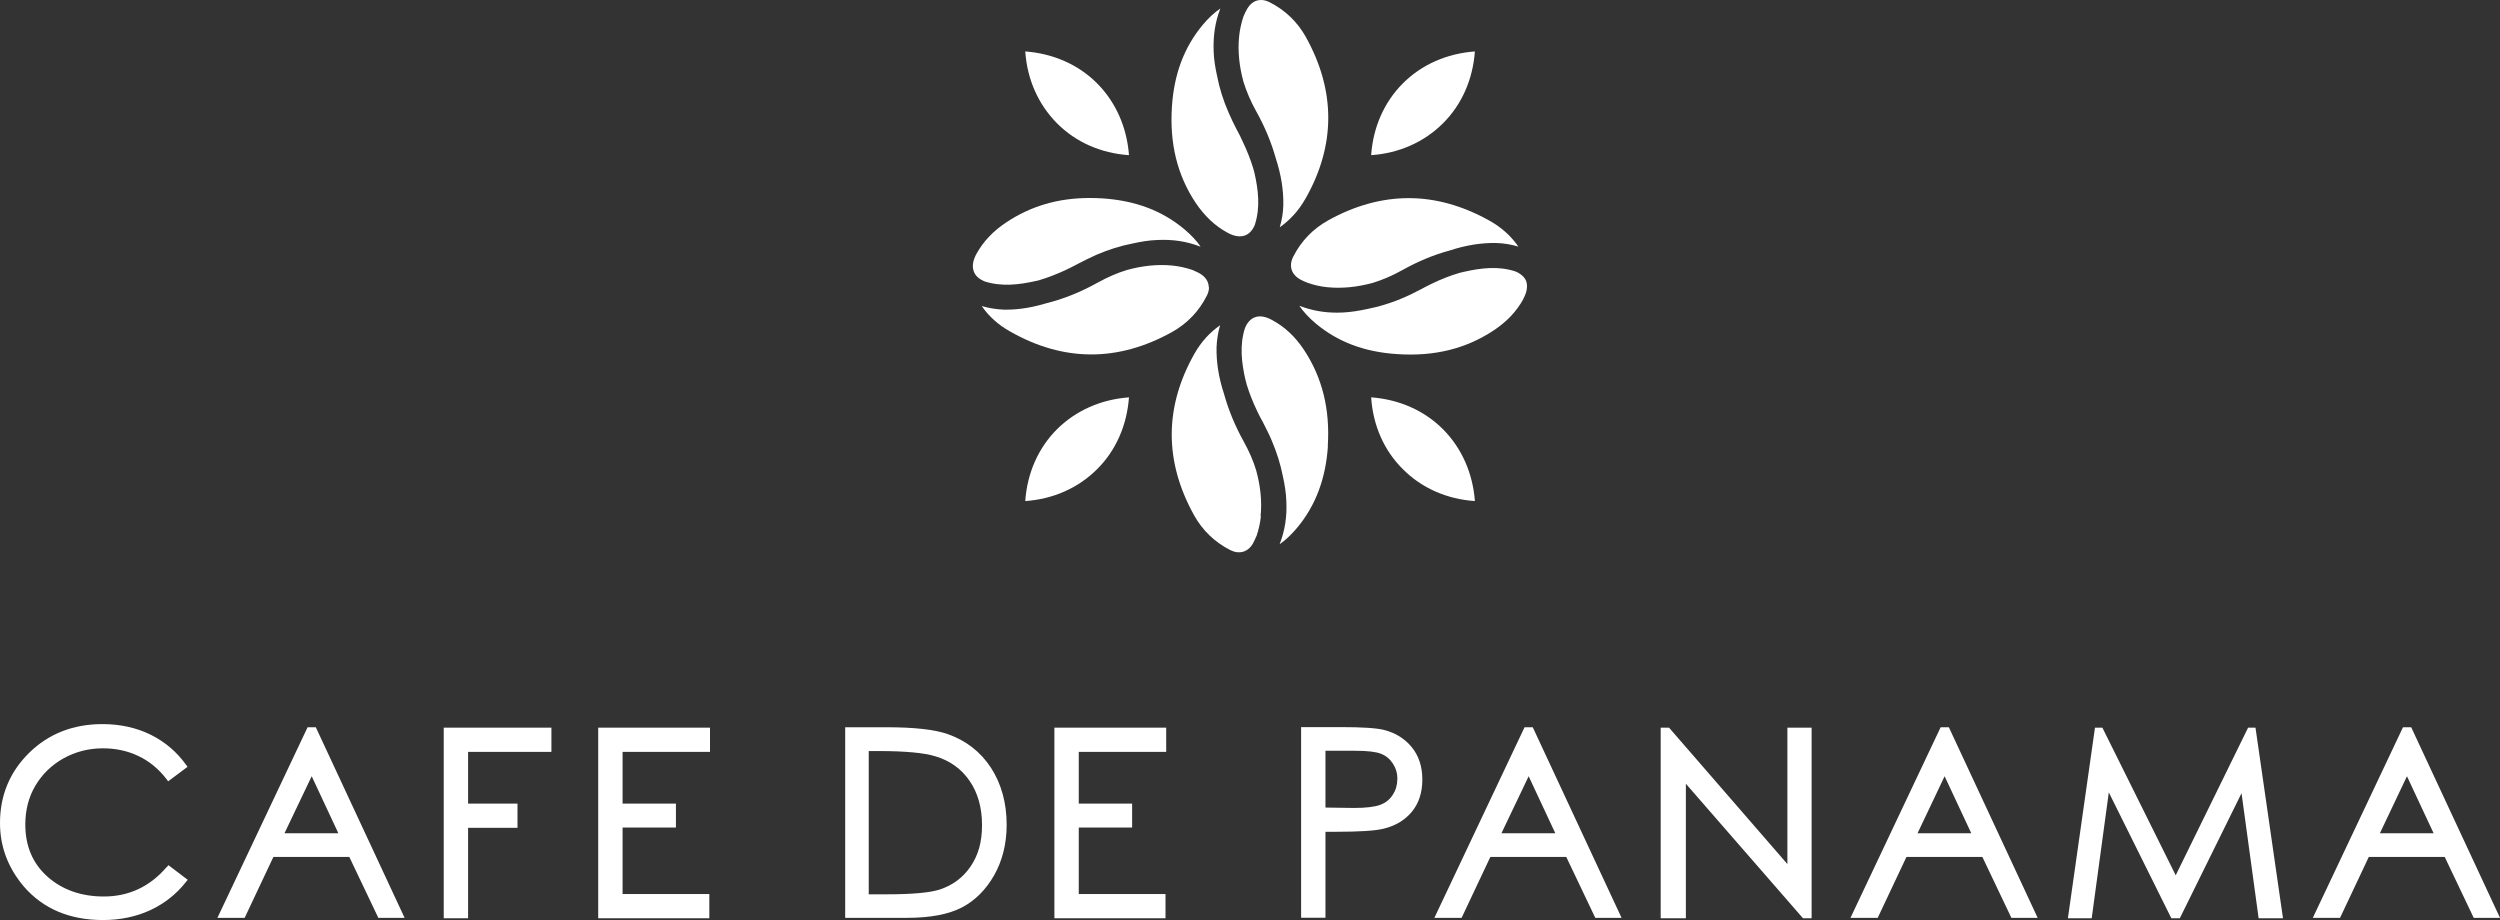 <?xml version="1.0" encoding="UTF-8"?>
<svg id="Layer_2" data-name="Layer 2" xmlns="http://www.w3.org/2000/svg" viewBox="0 0 182.71 67.24">
  <rect x="0" y="0" width="182.71" height="67.24" fill="#333333" stroke="none"/>
  <defs>
    <style>
      .cls-1 {
        fill: #fff;
      }
    </style>
  </defs>
  <g id="Layer_2-2" data-name="Layer 2">
    <g id="Layer_1-2" data-name="Layer 1-2">
      <g>
        <path class="cls-1" d="m12.17,63.38c-1.22,1.42-2.76,2.14-4.58,2.14-1.65,0-3.04-.49-4.12-1.45s-1.62-2.24-1.62-3.81c0-1.05.24-2,.73-2.83.49-.83,1.18-1.51,2.05-2,.88-.49,1.85-.74,2.89-.74.95,0,1.82.19,2.61.57.78.37,1.47.94,2.03,1.67l.13.17,1.42-1.06-.13-.17c-.67-.93-1.53-1.66-2.58-2.18-1.04-.51-2.22-.77-3.51-.77-2.13,0-3.93.7-5.35,2.09-1.42,1.39-2.14,3.12-2.14,5.14,0,1.73.59,3.29,1.76,4.66,1.4,1.61,3.34,2.43,5.76,2.43,1.26,0,2.42-.24,3.46-.72,1.03-.48,1.91-1.17,2.6-2.05l.14-.17-1.41-1.07-.13.15h-.01Z"/>
        <path class="cls-1" d="m22.48,53.15l-6.59,13.93h1.99l2.1-4.45h5.55l2.12,4.45h1.92l-6.49-13.93s-.6,0-.6,0Zm2.25,7.75h-3.94l1.99-4.17,1.95,4.17Z"/>
        <polygon class="cls-1" points="32.43 67.11 34.21 67.11 34.21 60.5 37.82 60.5 37.82 58.73 34.21 58.73 34.21 54.95 40.3 54.95 40.3 53.18 32.43 53.18 32.43 67.11"/>
        <polygon class="cls-1" points="43.72 67.11 51.84 67.11 51.84 65.34 45.5 65.34 45.5 60.48 49.4 60.48 49.4 58.73 45.5 58.73 45.5 54.95 51.89 54.95 51.89 53.18 43.72 53.18 43.72 67.11"/>
        <path class="cls-1" d="m69.26,53.65c-.94-.33-2.44-.5-4.48-.5h-3.01v13.93h4.51c1.71,0,3.06-.26,4.02-.76s1.76-1.3,2.36-2.36.91-2.3.91-3.68c0-1.6-.39-3-1.14-4.16-.76-1.17-1.83-2-3.17-2.47m-5.76,1.24h.74c1.9,0,3.29.13,4.11.38,1.08.32,1.92.93,2.52,1.81.6.88.9,1.96.9,3.22s-.28,2.21-.84,3.03c-.55.81-1.32,1.38-2.28,1.69-.7.22-1.99.34-3.82.34h-1.34v-10.47h0Z"/>
        <polygon class="cls-1" points="77.06 67.11 85.18 67.11 85.18 65.34 78.84 65.34 78.84 60.48 82.74 60.48 82.74 58.73 78.84 58.73 78.84 54.95 85.23 54.95 85.23 53.18 77.06 53.18 77.06 67.11"/>
        <path class="cls-1" d="m101.17,53.35c-.56-.14-1.59-.21-3.18-.21h-2.9v13.93h1.78v-6.28h.75c1.71,0,2.85-.07,3.48-.22.88-.21,1.58-.63,2.09-1.25.51-.62.76-1.41.76-2.35s-.26-1.74-.78-2.37c-.51-.62-1.19-1.04-2.01-1.25m.96,3.61c0,.42-.11.79-.33,1.13s-.52.58-.91.73c-.4.15-1.05.23-1.93.23l-2.08-.03v-4.15h2.17c.88,0,1.51.07,1.89.22.36.14.65.38.87.72s.33.71.33,1.14"/>
        <path class="cls-1" d="m111.42,53.15l-6.59,13.93h1.99l2.1-4.45h5.55l2.12,4.45h1.92l-6.49-13.93s-.6,0-.6,0Zm2.25,7.75h-3.94l1.99-4.17s1.95,4.17,1.95,4.17Z"/>
        <polygon class="cls-1" points="130.63 63.15 121.98 53.18 121.37 53.18 121.37 67.11 123.21 67.11 123.21 57.28 131.77 67.11 132.4 67.11 132.4 53.18 130.63 53.18 130.63 63.15"/>
        <path class="cls-1" d="m141.83,53.15l-6.59,13.93h1.99l2.1-4.45h5.55l2.12,4.45h1.92l-6.49-13.93s-.6,0-.6,0Zm2.25,7.75h-3.94l1.98-4.17,1.95,4.17h.01Z"/>
        <polygon class="cls-1" points="164.3 53.18 159.01 63.97 153.65 53.18 153.11 53.18 151.13 67.11 152.87 67.11 154.12 57.91 158.69 67.11 159.31 67.11 163.82 57.97 165.07 67.11 166.85 67.11 164.84 53.18 164.3 53.18"/>
        <path class="cls-1" d="m176.22,53.15h-.6l-6.59,13.93h1.99l2.1-4.45h5.55l2.12,4.45h1.92s-6.49-13.93-6.49-13.93Zm1.65,7.75h-3.94l1.98-4.17,1.95,4.17h.01Z"/>
        <path class="cls-1" d="m91.71,16.43c-.16.39-.4.65-.7.77-.36.14-.81.08-1.31-.2-.92-.5-1.67-1.22-2.32-2.18-1.34-2.02-1.91-4.33-1.73-7.04.16-2.38.89-4.32,2.24-5.95.41-.49.83-.89,1.3-1.21-.01.02-.01.04-.02.05-.36.94-.52,1.96-.47,3.11.02.6.12,1.19.25,1.77.17.89.45,1.79.85,2.7.19.45.41.88.62,1.29l.03.05c.12.24.25.47.35.71.35.73.6,1.38.79,2,.03.12.06.22.09.33.28,1.24.44,2.53.03,3.79"/>
        <path class="cls-1" d="m95.4,14.53c-.49.87-1.13,1.56-1.87,2.08.15-.51.25-1.07.26-1.62.02-1.1-.16-2.22-.55-3.42-.32-1.14-.78-2.27-1.44-3.45-.4-.72-.7-1.43-.92-2.13-.31-1.14-.43-2.24-.32-3.33.05-.5.16-.97.31-1.44.08-.19.17-.38.27-.56.25-.43.6-.66,1.02-.66.19,0,.41.05.62.16,1.15.58,2.04,1.44,2.66,2.55,2.19,3.94,2.18,7.92-.03,11.81"/>
        <path class="cls-1" d="m111.34,21.84c-.5.92-1.22,1.67-2.18,2.31-2.03,1.34-4.33,1.91-7.04,1.73-2.38-.15-4.33-.88-5.95-2.23-.49-.41-.89-.84-1.21-1.3.04.02.09.02.12.04.81.3,1.67.46,2.63.46.14,0,.28-.01.42-.01.61-.03,1.21-.13,1.81-.26.26-.05.52-.12.79-.18.61-.17,1.23-.37,1.86-.65.44-.18.86-.41,1.28-.62.26-.14.5-.27.76-.39.74-.36,1.4-.61,2.05-.8.1-.03.19-.05.29-.07,1.24-.28,2.53-.45,3.79-.03.38.16.65.4.77.68.14.37.07.83-.2,1.32"/>
        <path class="cls-1" d="m110.96,18.02c-.51-.15-1.07-.25-1.62-.26-1.1-.02-2.21.16-3.4.55-1.15.31-2.29.78-3.47,1.44-.72.4-1.42.7-2.13.92-1.14.31-2.24.43-3.34.32-.5-.05-.97-.16-1.43-.32-.19-.07-.38-.16-.57-.26-.42-.25-.65-.6-.65-1.02,0-.19.05-.41.16-.62.58-1.15,1.44-2.04,2.55-2.66,1.96-1.09,3.93-1.63,5.9-1.63s3.96.56,5.92,1.66c.87.49,1.56,1.12,2.08,1.87"/>
        <path class="cls-1" d="m87.74,18.02s-.03-.01-.05-.01c-.94-.36-1.96-.53-3.11-.47-.6.02-1.19.12-1.78.25-.89.17-1.78.45-2.69.84-.45.2-.88.42-1.29.63-.26.13-.5.27-.76.39-.77.37-1.48.64-2.15.84-.06.01-.12.03-.18.04-1.24.28-2.53.44-3.79.03-.39-.17-.65-.4-.76-.7-.15-.36-.09-.81.19-1.32.51-.91,1.22-1.66,2.19-2.3,1.78-1.18,3.77-1.77,6.08-1.77.31,0,.63.01.95.03,2.38.16,4.33.89,5.95,2.24.49.41.9.84,1.21,1.29"/>
        <path class="cls-1" d="m88.36,20.98c0,.2-.05.42-.16.63-.58,1.15-1.44,2.04-2.55,2.66-3.94,2.19-7.92,2.18-11.82-.04-.87-.48-1.56-1.11-2.08-1.86.53.15,1.07.24,1.62.26h.2c.94,0,1.91-.17,2.91-.47,1.24-.31,2.48-.8,3.75-1.51.73-.4,1.44-.71,2.14-.92,1.13-.31,2.23-.43,3.33-.32.5.05.96.16,1.42.31.19.09.39.16.57.27.42.25.65.6.65,1.01"/>
        <path class="cls-1" d="m92.15,37.73c-.05.5-.16.97-.31,1.42-.09.19-.17.39-.27.57-.36.63-1,.81-1.64.49-1.15-.58-2.04-1.44-2.66-2.55-2.19-3.94-2.18-7.92.03-11.82.49-.86,1.12-1.55,1.87-2.07-.15.51-.24,1.07-.26,1.62-.02,1.1.16,2.22.55,3.41.32,1.15.78,2.28,1.43,3.46.4.72.71,1.42.92,2.13.31,1.14.43,2.24.32,3.33"/>
        <path class="cls-1" d="m97.05,32.6c-.16,2.38-.89,4.33-2.24,5.96-.41.49-.83.89-1.28,1.21,0-.02,0-.04.01-.05.36-.94.53-1.96.47-3.11-.02-.6-.12-1.2-.25-1.79-.17-.88-.45-1.77-.84-2.68-.19-.45-.42-.88-.63-1.3-.14-.25-.27-.5-.39-.75-.35-.73-.6-1.37-.79-2-.02-.12-.06-.22-.09-.34-.28-1.23-.44-2.53-.03-3.78.16-.39.4-.65.69-.77.12-.05.26-.08.4-.08.28,0,.59.1.91.28.92.5,1.67,1.21,2.31,2.17,1.34,2.03,1.91,4.33,1.74,7.03"/>
        <path class="cls-1" d="m107.79,3.76c-.15,2.05-.96,3.89-2.33,5.25-1.38,1.38-3.22,2.19-5.25,2.33.14-2.04.95-3.88,2.32-5.25s3.21-2.18,5.26-2.33"/>
        <path class="cls-1" d="m82.51,11.34c-2.05-.14-3.89-.95-5.26-2.33s-2.18-3.21-2.32-5.25c2.04.15,3.88.96,5.25,2.33,1.37,1.38,2.18,3.22,2.33,5.25"/>
        <path class="cls-1" d="m107.79,36.62c-2.05-.14-3.89-.95-5.26-2.33-1.38-1.36-2.19-3.21-2.32-5.25,2.04.15,3.88.96,5.25,2.33,1.37,1.38,2.18,3.22,2.33,5.25"/>
        <path class="cls-1" d="m82.51,29.04c-.15,2.05-.96,3.89-2.33,5.25-1.38,1.38-3.22,2.19-5.25,2.33.14-2.04.95-3.88,2.32-5.25,1.38-1.37,3.22-2.18,5.26-2.33"/>
      </g>
    </g>
  </g>
</svg>
